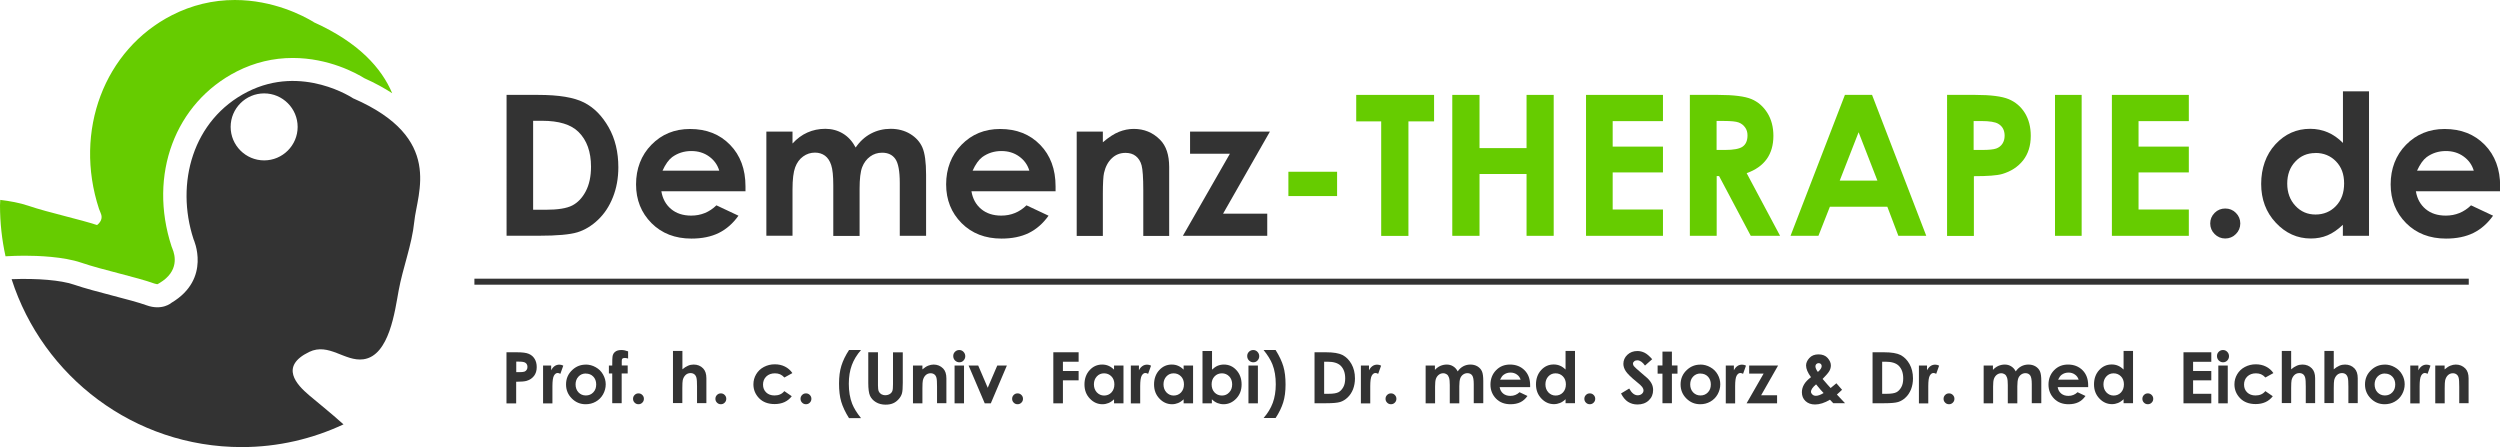 <?xml version="1.0" encoding="UTF-8"?>
<svg id="Ebene_2" xmlns="http://www.w3.org/2000/svg" width="299.27" height="53.51" viewBox="0 0 299.27 53.51">
  <defs>
    <style>
      .cls-1 {
        fill: #333;
      }

      .cls-2 {
        fill: #6c0;
      }

      .cls-3 {
        fill: #333;
      }
    </style>
  </defs>
  <title>Logo Demenz-THERAPIE.de</title>
  <g id="Layer_1">
    <path class="cls-3" d="M42.32,11.8s-6.11-4.15-12.69-.81c-6.57,3.34-8.65,10.96-6.46,17.65,0,0,2.19,4.73-2.65,7.61,0,0-1.1.98-3,.29-1.9-.69-6-1.56-8.71-2.48-1.5-.51-4.28-.76-7.42-.64,3.74,11.66,14.66,20.1,27.55,20.1,4.36,0,8.48-.99,12.18-2.72-1.58-1.42-3.14-2.65-4.11-3.48-1.5-1.27-3.57-3.46,0-5.19,2.36-1.14,4.26,1.18,6.49.88,3.12-.42,3.78-5.85,4.22-8.22.5-2.74,1.59-5.48,1.87-8.24.34-3.46,3.57-10.03-7.27-14.76ZM31.62,19.2c-2.21,0-4.01-1.8-4.01-4.01s1.8-4.01,4.01-4.01,4.01,1.8,4.01,4.01-1.8,4.01-4.01,4.01Z"/>
    <rect class="cls-3" x="56.79" y="33.36" width="238.74" height=".72"/>
    <path class="cls-2" d="M37.55,2.64c-1.23-.75-4.82-2.64-9.44-2.64-2.63,0-5.15.61-7.51,1.81-8.12,4.13-11.8,13.88-8.75,23.19l.2.5c.31.67-.07,1.15-.43,1.44-1.05-.34-2.34-.68-3.81-1.06-1.59-.41-3.22-.84-4.45-1.26-1.01-.34-2.17-.55-3.33-.69,0,.22-.03.43-.03.65,0,2.1.23,4.13.66,6.1.75-.04,1.51-.07,2.26-.07,1.62,0,4.67.11,6.79.83,1.29.44,2.96.88,4.58,1.3,1.61.42,3.13.82,4.18,1.2.21.07.35.08.39.08h0l.24-.14c2.37-1.41,1.86-3.34,1.54-4.11l-.1-.26c-2.81-8.57.41-17.2,7.83-20.97,2.09-1.06,4.34-1.6,6.67-1.6,4.34,0,7.64,1.84,8.59,2.43,1.27.57,2.36,1.17,3.32,1.79-1.27-2.99-3.97-6.06-9.41-8.51Z"/>
    <g>
      <path class="cls-1" d="M60.63,11.36h3.81c2.45,0,4.27.3,5.47.91s2.17,1.6,2.95,2.97,1.16,2.97,1.16,4.79c0,1.3-.22,2.5-.65,3.58-.43,1.09-1.03,1.99-1.79,2.71-.76.72-1.58,1.22-2.47,1.49s-2.42.41-4.61.41h-3.86V11.36ZM63.82,14.46v10.65h1.49c1.47,0,2.53-.17,3.19-.51.66-.34,1.2-.9,1.62-1.7.42-.8.63-1.78.63-2.94,0-1.79-.5-3.18-1.5-4.17-.9-.89-2.35-1.33-4.35-1.33h-1.09Z"/>
      <path class="cls-1" d="M89.23,22.9h-10.06c.15.89.53,1.59,1.16,2.12s1.44.79,2.41.79c1.17,0,2.18-.41,3.02-1.23l2.64,1.24c-.66.93-1.45,1.62-2.36,2.07-.92.45-2.01.67-3.27.67-1.96,0-3.55-.62-4.78-1.85-1.23-1.24-1.85-2.78-1.85-4.64s.61-3.49,1.84-4.74c1.23-1.26,2.77-1.89,4.62-1.89,1.97,0,3.56.63,4.79,1.89s1.85,2.92,1.85,4.98v.6ZM86.1,20.43c-.21-.7-.61-1.26-1.22-1.7-.61-.44-1.32-.65-2.12-.65-.87,0-1.64.25-2.3.73-.41.31-.8.85-1.15,1.62h6.79Z"/>
      <path class="cls-1" d="M91.74,15.75h3.13v1.43c.54-.59,1.13-1.03,1.79-1.32.65-.29,1.37-.44,2.14-.44s1.48.19,2.11.57,1.13.94,1.52,1.67c.5-.73,1.11-1.29,1.83-1.67.72-.38,1.51-.57,2.37-.57s1.67.21,2.34.62c.67.41,1.16.95,1.45,1.62.29.67.44,1.75.44,3.25v7.32h-3.15v-6.33c0-1.42-.18-2.37-.53-2.87-.35-.5-.88-.75-1.58-.75-.54,0-1.02.15-1.44.46-.42.31-.74.73-.95,1.27-.21.54-.31,1.41-.31,2.6v5.63h-3.15v-6.05c0-1.12-.08-1.93-.25-2.43-.16-.5-.41-.87-.74-1.12-.33-.24-.73-.37-1.2-.37-.52,0-.99.15-1.42.46-.43.31-.74.74-.95,1.3-.21.56-.32,1.44-.32,2.64v5.55h-3.13v-12.48Z"/>
      <path class="cls-1" d="M126.35,22.9h-10.06c.15.89.53,1.59,1.16,2.12s1.44.79,2.41.79c1.17,0,2.18-.41,3.02-1.23l2.64,1.24c-.66.93-1.45,1.62-2.36,2.07-.92.45-2.01.67-3.27.67-1.96,0-3.55-.62-4.78-1.85-1.23-1.24-1.85-2.78-1.85-4.64s.61-3.49,1.84-4.74c1.23-1.26,2.77-1.89,4.62-1.89,1.97,0,3.56.63,4.79,1.89s1.85,2.92,1.85,4.98v.6ZM123.22,20.43c-.21-.7-.61-1.26-1.22-1.7-.61-.44-1.32-.65-2.12-.65-.87,0-1.64.25-2.3.73-.41.31-.8.85-1.15,1.62h6.79Z"/>
      <path class="cls-1" d="M128.89,15.75h3.13v1.28c.71-.6,1.35-1.02,1.93-1.25.58-.23,1.17-.35,1.77-.35,1.24,0,2.29.43,3.15,1.3.73.73,1.09,1.82,1.09,3.26v8.25h-3.1v-5.47c0-1.49-.07-2.48-.2-2.97-.13-.49-.37-.86-.7-1.12s-.74-.38-1.23-.38c-.63,0-1.18.21-1.63.64-.45.42-.77,1.01-.94,1.76-.09.39-.14,1.23-.14,2.53v5.01h-3.13v-12.48Z"/>
      <path class="cls-1" d="M142.46,15.75h9.56l-5.61,9.83h5.29v2.65h-10.1l5.63-9.83h-4.77v-2.65Z"/>
      <path class="cls-2" d="M154.23,20.56h5.83v2.91h-5.83v-2.91Z"/>
      <path class="cls-2" d="M162.34,11.36h9.33v3.17h-3.07v13.71h-3.26v-13.71h-2.99v-3.17Z"/>
      <path class="cls-2" d="M173.85,11.36h3.26v6.37h5.63v-6.37h3.25v16.87h-3.25v-7.4h-5.63v7.4h-3.26V11.36Z"/>
      <path class="cls-2" d="M189.86,11.36h9.21v3.14h-6.02v3.05h6.02v3.09h-6.02v4.44h6.02v3.15h-9.21V11.36Z"/>
      <path class="cls-2" d="M202.28,11.36h3.4c1.86,0,3.19.17,3.98.5.79.33,1.43.89,1.91,1.66s.72,1.69.72,2.74c0,1.11-.27,2.04-.8,2.78s-1.33,1.31-2.4,1.69l4,7.5h-3.51l-3.79-7.15h-.29v7.15h-3.21V11.36ZM205.49,17.95h1.01c1.02,0,1.73-.13,2.11-.4s.58-.71.58-1.34c0-.37-.09-.69-.29-.96-.19-.27-.45-.47-.77-.59-.32-.12-.91-.18-1.76-.18h-.88v3.46Z"/>
      <path class="cls-2" d="M220.84,11.36h3.26l6.49,16.87h-3.34l-1.32-3.48h-6.88l-1.37,3.48h-3.34l6.51-16.87ZM222.49,15.83l-2.26,5.79h4.51l-2.25-5.79Z"/>
      <path class="cls-2" d="M233.06,11.36h3.41c1.84,0,3.17.17,3.99.51.81.34,1.46.89,1.93,1.65.47.76.71,1.67.71,2.74,0,1.18-.31,2.16-.92,2.94-.62.78-1.45,1.32-2.51,1.63-.62.18-1.75.26-3.38.26v7.15h-3.21V11.36ZM236.27,17.95h1.02c.8,0,1.36-.06,1.67-.17.31-.11.56-.3.74-.57.18-.27.27-.59.27-.96,0-.65-.25-1.13-.76-1.43-.37-.22-1.05-.33-2.04-.33h-.91v3.46Z"/>
      <path class="cls-2" d="M246,11.36h3.19v16.87h-3.19V11.36Z"/>
      <path class="cls-2" d="M252.81,11.36h9.21v3.14h-6.02v3.05h6.02v3.09h-6.02v4.44h6.02v3.15h-9.21V11.36Z"/>
      <path class="cls-1" d="M266.38,24.96c.5,0,.92.17,1.27.52.35.35.53.77.53,1.27s-.18.92-.53,1.27-.78.53-1.27.53-.92-.18-1.27-.53c-.35-.35-.53-.78-.53-1.27s.18-.92.53-1.27c.35-.35.78-.52,1.27-.52Z"/>
      <path class="cls-1" d="M280.46,10.93h3.13v17.3h-3.13v-1.32c-.61.58-1.22,1-1.84,1.26-.62.26-1.28.38-2,.38-1.61,0-3.01-.63-4.18-1.88-1.18-1.25-1.76-2.81-1.76-4.66s.57-3.51,1.71-4.74c1.14-1.23,2.52-1.85,4.15-1.85.75,0,1.45.14,2.11.42.66.28,1.26.71,1.82,1.27v-6.19ZM277.17,18.32c-.97,0-1.77.34-2.41,1.03-.64.68-.96,1.56-.96,2.63s.33,1.97.98,2.66c.65.7,1.45,1.04,2.41,1.04s1.8-.34,2.45-1.03c.65-.68.97-1.58.97-2.69s-.32-1.97-.97-2.64c-.65-.67-1.47-1.01-2.46-1.01Z"/>
      <path class="cls-1" d="M299.26,22.9h-10.06c.15.89.53,1.59,1.16,2.12s1.44.79,2.42.79c1.17,0,2.18-.41,3.02-1.23l2.64,1.24c-.66.93-1.45,1.62-2.36,2.07-.92.45-2.01.67-3.27.67-1.96,0-3.55-.62-4.78-1.85-1.23-1.24-1.85-2.78-1.85-4.64s.61-3.49,1.84-4.74,2.77-1.89,4.62-1.89c1.97,0,3.56.63,4.8,1.89,1.23,1.26,1.85,2.92,1.85,4.98v.6ZM296.13,20.43c-.21-.7-.61-1.26-1.22-1.7-.61-.44-1.32-.65-2.12-.65-.87,0-1.64.25-2.3.73-.41.31-.8.85-1.15,1.62h6.79Z"/>
    </g>
    <g>
      <path class="cls-1" d="M60.63,42.17h1.23c.67,0,1.15.06,1.44.19.29.12.53.32.7.6.17.28.25.6.25.99,0,.43-.11.78-.33,1.06s-.52.48-.91.59c-.22.06-.63.1-1.22.1v2.59h-1.16v-6.11ZM61.79,44.55h.37c.29,0,.49-.02.61-.06s.2-.11.27-.21.1-.21.1-.35c0-.24-.09-.41-.27-.52-.13-.08-.38-.12-.74-.12h-.33v1.25Z"/>
      <path class="cls-1" d="M65.01,43.76h.97v.57c.1-.22.25-.39.42-.51.17-.12.37-.17.57-.17.15,0,.3.04.46.12l-.35.98c-.13-.07-.24-.1-.33-.1-.17,0-.32.11-.44.32-.12.22-.18.64-.18,1.27v.22s0,1.83,0,1.83h-1.12v-4.52Z"/>
      <path class="cls-1" d="M70.11,43.64c.43,0,.83.11,1.2.32.38.21.67.5.88.87s.32.76.32,1.18-.11.82-.32,1.2c-.21.37-.5.66-.87.87s-.77.31-1.21.31c-.65,0-1.2-.23-1.66-.69-.46-.46-.69-1.02-.69-1.68,0-.71.26-1.29.78-1.76.45-.41.98-.61,1.56-.61ZM70.13,44.71c-.35,0-.65.12-.88.37-.23.24-.35.56-.35.94s.12.71.35.95.52.37.88.37.65-.12.89-.37c.24-.25.35-.56.35-.95s-.12-.7-.35-.94c-.23-.24-.53-.36-.89-.36Z"/>
      <path class="cls-1" d="M72.89,43.76h.4c0-.59.01-.94.03-1.05.03-.25.13-.45.31-.59.18-.15.43-.22.76-.22.24,0,.5.05.8.16v.86c-.16-.05-.3-.07-.4-.07-.13,0-.23.03-.29.08-.04.04-.07.13-.07.26v.56s.71,0,.71,0v.96h-.72v3.56h-1.13v-3.56h-.4v-.96Z"/>
      <path class="cls-1" d="M76.43,47.09c.18,0,.33.06.46.19s.19.28.19.46-.06.33-.19.46-.28.19-.46.19-.33-.06-.46-.19-.19-.28-.19-.46.06-.33.19-.46.28-.19.46-.19Z"/>
      <path class="cls-1" d="M80.57,42.01h1.12v2.2c.22-.19.44-.33.67-.43.22-.1.45-.14.68-.14.45,0,.83.15,1.13.46.26.27.39.66.39,1.18v2.98h-1.12v-1.98c0-.52-.02-.88-.07-1.06-.05-.19-.13-.32-.26-.42-.12-.09-.27-.14-.45-.14-.23,0-.43.08-.59.23-.16.15-.28.36-.34.62-.03.14-.05.45-.05.93v1.81h-1.12v-6.26Z"/>
      <path class="cls-1" d="M86.29,47.09c.18,0,.33.06.46.19s.19.28.19.46-.06.33-.19.46-.28.19-.46.19-.33-.06-.46-.19-.19-.28-.19-.46.06-.33.19-.46.28-.19.46-.19Z"/>
      <path class="cls-1" d="M94.84,44.67l-.94.52c-.18-.19-.35-.31-.53-.39-.17-.07-.38-.11-.61-.11-.42,0-.77.13-1.03.38-.26.25-.39.58-.39.97s.13.7.38.94c.25.24.58.36.99.36.51,0,.9-.17,1.18-.52l.89.61c-.48.63-1.17.94-2.05.94-.79,0-1.42-.24-1.87-.71s-.67-1.02-.67-1.65c0-.44.11-.84.33-1.21.22-.37.52-.66.92-.87s.83-.32,1.31-.32c.45,0,.85.09,1.21.27.36.18.65.43.88.76Z"/>
      <path class="cls-1" d="M96.48,47.09c.18,0,.33.06.46.19s.19.28.19.46-.06.33-.19.46-.28.19-.46.19-.33-.06-.46-.19-.19-.28-.19-.46.06-.33.19-.46.28-.19.46-.19Z"/>
      <path class="cls-1" d="M101.63,41.9h1.44c-.49.56-.86,1.16-1.1,1.81s-.36,1.39-.36,2.23c0,.91.13,1.7.4,2.39.21.53.56,1.1,1.06,1.72h-1.44c-.44-.7-.75-1.36-.93-1.97s-.26-1.33-.26-2.16.09-1.53.28-2.14.49-1.23.91-1.87Z"/>
      <path class="cls-1" d="M103.93,42.17h1.17v3.95c0,.34.03.58.09.72s.16.25.29.34c.14.08.3.13.5.13.2,0,.38-.05.53-.14.15-.09.25-.21.31-.36.06-.15.08-.42.08-.83v-3.8h1.17v3.64c0,.61-.03,1.04-.1,1.28-.07.24-.2.47-.4.69-.2.22-.42.39-.67.49-.25.11-.55.16-.89.16-.44,0-.83-.1-1.16-.3-.33-.2-.56-.46-.7-.76-.14-.31-.21-.82-.21-1.55v-3.64Z"/>
      <path class="cls-1" d="M109.29,43.76h1.13v.46c.26-.22.49-.37.7-.45.21-.08.42-.13.64-.13.45,0,.83.16,1.14.47.26.27.39.66.39,1.18v2.98h-1.12v-1.98c0-.54-.02-.9-.07-1.07-.05-.18-.13-.31-.25-.4-.12-.09-.27-.14-.45-.14-.23,0-.43.08-.59.23-.16.15-.28.37-.34.64-.03.14-.05.45-.05.92v1.81h-1.13v-4.52Z"/>
      <path class="cls-1" d="M114.83,41.9c.2,0,.37.07.51.22s.21.32.21.52-.07.37-.21.52-.31.21-.5.21-.37-.07-.52-.22c-.14-.15-.21-.32-.21-.53s.07-.37.21-.51c.14-.14.31-.21.51-.21ZM114.27,43.76h1.13v4.52h-1.13v-4.52Z"/>
      <path class="cls-1" d="M115.95,43.76h1.15l1.14,2.66,1.14-2.66h1.15l-1.92,4.52h-.73l-1.93-4.52Z"/>
      <path class="cls-1" d="M121.81,47.09c.18,0,.33.06.46.19s.19.28.19.46-.06.33-.19.46-.28.19-.46.19-.33-.06-.46-.19-.19-.28-.19-.46.06-.33.19-.46.28-.19.46-.19Z"/>
      <path class="cls-1" d="M126.09,42.17h3.03v1.13h-1.88v1.11h1.88v1.12h-1.88v2.75h-1.15v-6.11Z"/>
      <path class="cls-1" d="M133.36,43.76h1.13v4.52h-1.13v-.48c-.22.21-.44.36-.67.45-.22.09-.46.14-.72.14-.58,0-1.09-.23-1.51-.68-.43-.45-.64-1.01-.64-1.69s.21-1.27.62-1.71c.41-.45.91-.67,1.5-.67.27,0,.53.05.76.15.24.1.46.26.66.46v-.5ZM132.17,44.69c-.35,0-.64.12-.87.37-.23.25-.35.56-.35.95s.12.71.35.96c.24.25.53.38.87.38s.65-.12.88-.37.35-.57.35-.97-.12-.71-.35-.95-.53-.37-.89-.37Z"/>
      <path class="cls-1" d="M135.37,43.76h.97v.57c.1-.22.25-.39.42-.51.17-.12.37-.17.57-.17.15,0,.3.04.46.12l-.35.98c-.13-.07-.24-.1-.33-.1-.17,0-.32.11-.44.32-.12.22-.18.64-.18,1.27v.22s0,1.83,0,1.83h-1.12v-4.52Z"/>
      <path class="cls-1" d="M141.69,43.76h1.13v4.52h-1.13v-.48c-.22.21-.44.36-.67.45-.22.09-.46.14-.72.14-.58,0-1.09-.23-1.51-.68-.43-.45-.64-1.01-.64-1.69s.21-1.27.62-1.71c.41-.45.91-.67,1.5-.67.27,0,.53.05.76.15.24.1.46.26.66.46v-.5ZM140.5,44.69c-.35,0-.64.12-.87.37-.23.25-.35.56-.35.95s.12.71.35.96c.24.25.53.38.87.38s.65-.12.88-.37.35-.57.35-.97-.12-.71-.35-.95-.53-.37-.89-.37Z"/>
      <path class="cls-1" d="M145.09,42.01v2.24c.21-.2.43-.36.66-.46.24-.1.49-.15.76-.15.59,0,1.09.22,1.5.67.41.45.62,1.02.62,1.71s-.21,1.23-.64,1.69c-.43.45-.93.68-1.52.68-.26,0-.5-.05-.73-.14s-.45-.24-.67-.45v.48h-1.12v-6.26h1.12ZM146.28,44.69c-.36,0-.65.12-.89.37s-.35.56-.35.95.12.73.35.97.53.37.89.37.64-.13.87-.38c.24-.25.35-.57.35-.96s-.12-.71-.35-.95-.53-.37-.88-.37Z"/>
      <path class="cls-1" d="M150.02,41.9c.2,0,.37.07.51.22s.21.32.21.52-.07.37-.21.52-.31.21-.5.21-.37-.07-.52-.22c-.14-.15-.21-.32-.21-.53s.07-.37.21-.51c.14-.14.31-.21.51-.21ZM149.45,43.76h1.13v4.52h-1.13v-4.52Z"/>
      <path class="cls-1" d="M152.7,50.04h-1.44c.49-.56.86-1.16,1.1-1.81s.36-1.39.36-2.23c0-.9-.13-1.7-.4-2.38-.21-.53-.56-1.1-1.06-1.72h1.44c.44.7.75,1.36.93,1.97s.26,1.33.26,2.16-.09,1.53-.28,2.14c-.19.61-.49,1.23-.91,1.87Z"/>
      <path class="cls-1" d="M157.35,42.17h1.38c.89,0,1.55.11,1.98.33.43.22.79.58,1.07,1.07.28.5.42,1.07.42,1.73,0,.47-.08.9-.23,1.3-.16.39-.37.72-.65.98-.27.26-.57.44-.89.54-.32.1-.88.15-1.67.15h-1.4v-6.11ZM158.51,43.29v3.85h.54c.53,0,.92-.06,1.16-.18.24-.12.43-.33.59-.61s.23-.64.23-1.06c0-.65-.18-1.15-.54-1.51-.33-.32-.85-.48-1.57-.48h-.39Z"/>
      <path class="cls-1" d="M162.91,43.76h.97v.57c.11-.22.25-.39.42-.51.17-.12.37-.17.57-.17.15,0,.3.04.46.12l-.35.98c-.13-.07-.24-.1-.33-.1-.17,0-.32.11-.44.32s-.18.64-.18,1.27v.22s0,1.83,0,1.83h-1.12v-4.52Z"/>
      <path class="cls-1" d="M166.51,47.09c.18,0,.33.06.46.19.13.13.19.28.19.46s-.06.33-.19.46c-.13.13-.28.19-.46.19s-.33-.06-.46-.19-.19-.28-.19-.46.06-.33.19-.46.28-.19.46-.19Z"/>
      <path class="cls-1" d="M170.64,43.76h1.13v.52c.19-.21.41-.37.65-.48.24-.1.49-.16.77-.16s.54.07.76.21c.23.14.41.34.55.61.18-.27.4-.47.66-.61s.55-.21.86-.21.6.07.85.22c.24.15.42.34.53.59.11.24.16.63.16,1.17v2.65h-1.14v-2.29c0-.51-.06-.86-.19-1.04-.13-.18-.32-.27-.57-.27-.19,0-.37.06-.52.17-.15.11-.27.26-.34.46-.07.2-.11.51-.11.94v2.04h-1.14v-2.19c0-.4-.03-.7-.09-.88s-.15-.32-.27-.4-.26-.13-.43-.13c-.19,0-.36.06-.51.17-.15.11-.27.27-.35.47s-.11.52-.11.95v2.01h-1.13v-4.52Z"/>
      <path class="cls-1" d="M183.16,46.34h-3.64c.05.32.19.58.42.77s.52.28.87.28c.42,0,.79-.15,1.09-.44l.95.45c-.24.34-.52.59-.85.75-.33.16-.73.24-1.18.24-.71,0-1.29-.22-1.73-.67s-.67-1.01-.67-1.68.22-1.26.67-1.72,1-.68,1.67-.68c.71,0,1.29.23,1.74.68s.67,1.06.67,1.8v.22ZM182.03,45.45c-.08-.25-.22-.46-.44-.61-.22-.16-.48-.24-.77-.24-.32,0-.59.09-.83.27-.15.11-.29.31-.42.58h2.46Z"/>
      <path class="cls-1" d="M187.41,42.01h1.13v6.26h-1.13v-.48c-.22.21-.44.36-.67.45s-.46.14-.72.14c-.58,0-1.09-.23-1.51-.68-.43-.45-.64-1.01-.64-1.69s.21-1.27.62-1.71c.41-.45.91-.67,1.5-.67.27,0,.53.05.76.15.24.1.46.26.66.46v-2.24ZM186.22,44.69c-.35,0-.64.12-.87.37s-.35.56-.35.95.12.71.35.96c.24.25.53.38.87.38s.65-.12.88-.37.35-.57.35-.97-.12-.71-.35-.95-.53-.37-.89-.37Z"/>
      <path class="cls-1" d="M190.31,47.09c.18,0,.33.06.46.19.13.13.19.28.19.46s-.06.33-.19.46c-.13.13-.28.19-.46.19s-.33-.06-.46-.19-.19-.28-.19-.46.06-.33.19-.46.28-.19.46-.19Z"/>
      <path class="cls-1" d="M197.78,43l-.86.76c-.3-.42-.61-.63-.92-.63-.15,0-.28.04-.37.12-.1.08-.15.17-.15.28s.04.2.1.29c.09.12.38.38.85.78.44.37.71.6.81.7.24.24.4.47.5.68.1.22.15.45.15.71,0,.5-.17.91-.52,1.24-.35.33-.8.49-1.35.49-.44,0-.81-.11-1.14-.32s-.6-.55-.83-1l.98-.59c.29.54.63.81,1.01.81.2,0,.37-.06.5-.17s.2-.25.2-.4c0-.14-.05-.28-.15-.42s-.33-.35-.68-.63c-.67-.54-1.09-.96-1.29-1.26-.19-.29-.29-.59-.29-.88,0-.42.16-.79.48-1.09.32-.3.72-.45,1.2-.45.3,0,.59.07.87.21.28.14.57.4.9.77Z"/>
      <path class="cls-1" d="M199.01,42.09h1.13v1.66h.67v.98h-.67v3.54h-1.13v-3.54h-.58v-.98h.58v-1.66Z"/>
      <path class="cls-1" d="M203.54,43.64c.43,0,.83.11,1.2.32.38.21.67.5.88.87.21.37.31.76.31,1.18s-.11.82-.32,1.2c-.21.37-.5.66-.87.87s-.77.31-1.21.31c-.65,0-1.2-.23-1.66-.69-.46-.46-.69-1.02-.69-1.68,0-.71.26-1.29.78-1.76.45-.41.98-.61,1.56-.61ZM203.56,44.71c-.35,0-.64.12-.88.37-.23.24-.35.56-.35.94s.12.71.35.95.52.37.88.37.65-.12.89-.37c.24-.25.35-.56.35-.95s-.12-.7-.35-.94-.53-.36-.89-.36Z"/>
      <path class="cls-1" d="M206.59,43.76h.97v.57c.11-.22.25-.39.42-.51.17-.12.37-.17.57-.17.15,0,.3.04.46.12l-.35.98c-.13-.07-.24-.1-.33-.1-.17,0-.32.11-.44.32s-.18.64-.18,1.27v.22s0,1.83,0,1.83h-1.12v-4.52Z"/>
      <path class="cls-1" d="M209.39,43.76h3.46l-2.03,3.56h1.91v.96h-3.65l2.04-3.56h-1.73v-.96Z"/>
      <path class="cls-1" d="M219.82,45.87l.69.79-.31.29-.31.28.98,1.04h-1.41l-.4-.42c-.64.38-1.24.57-1.79.57-.47,0-.85-.14-1.14-.41s-.43-.63-.43-1.05c0-.32.08-.63.25-.92.16-.29.44-.59.84-.89-.39-.53-.59-1-.59-1.4,0-.3.13-.6.39-.89.26-.29.63-.44,1.1-.44s.85.15,1.1.44.38.58.38.88c0,.23-.06.46-.18.67-.12.21-.39.53-.81.95.5.58.82.95.96,1.09.09-.07.31-.25.68-.56ZM218.3,47.05c-.21-.21-.51-.56-.9-1.04-.41.34-.61.64-.61.89,0,.12.06.23.17.33.11.1.25.15.42.15.25,0,.55-.11.92-.33ZM217.61,44.53c.31-.26.46-.5.46-.7,0-.1-.03-.19-.1-.26s-.16-.1-.27-.1c-.1,0-.19.04-.27.11-.07.07-.11.16-.11.26,0,.2.1.43.29.68Z"/>
      <path class="cls-1" d="M224.15,42.17h1.38c.89,0,1.55.11,1.98.33.43.22.79.58,1.07,1.07.28.5.42,1.07.42,1.73,0,.47-.08.9-.23,1.3-.16.39-.37.72-.65.98-.27.26-.57.44-.89.54-.32.1-.88.15-1.67.15h-1.4v-6.11ZM225.31,43.29v3.85h.54c.53,0,.92-.06,1.16-.18.24-.12.43-.33.59-.61s.23-.64.23-1.06c0-.65-.18-1.15-.54-1.51-.33-.32-.85-.48-1.57-.48h-.39Z"/>
      <path class="cls-1" d="M229.71,43.76h.97v.57c.11-.22.25-.39.42-.51.17-.12.37-.17.57-.17.15,0,.3.04.46.12l-.35.98c-.13-.07-.24-.1-.33-.1-.17,0-.32.11-.44.32s-.18.64-.18,1.27v.22s0,1.83,0,1.83h-1.12v-4.52Z"/>
      <path class="cls-1" d="M233.31,47.09c.18,0,.33.06.46.19.13.13.19.28.19.46s-.06.33-.19.46c-.13.13-.28.19-.46.19s-.33-.06-.46-.19-.19-.28-.19-.46.06-.33.19-.46.28-.19.46-.19Z"/>
      <path class="cls-1" d="M237.44,43.76h1.13v.52c.19-.21.41-.37.65-.48.24-.1.49-.16.77-.16s.54.07.76.21c.23.14.41.34.55.61.18-.27.4-.47.66-.61s.55-.21.86-.21.6.07.85.22c.24.15.42.34.53.59.11.24.16.63.16,1.17v2.65h-1.14v-2.29c0-.51-.06-.86-.19-1.04-.13-.18-.32-.27-.57-.27-.19,0-.37.06-.52.17-.15.11-.27.26-.34.46-.07.2-.11.51-.11.94v2.04h-1.14v-2.19c0-.4-.03-.7-.09-.88s-.15-.32-.27-.4-.26-.13-.43-.13c-.19,0-.36.06-.51.17-.15.11-.27.27-.35.47s-.11.52-.11.95v2.01h-1.13v-4.52Z"/>
      <path class="cls-1" d="M249.96,46.34h-3.64c.05.32.19.58.42.77s.52.28.87.28c.42,0,.79-.15,1.09-.44l.95.45c-.24.34-.52.59-.85.75-.33.16-.73.24-1.18.24-.71,0-1.29-.22-1.73-.67s-.67-1.01-.67-1.68.22-1.26.67-1.72,1-.68,1.67-.68c.71,0,1.29.23,1.74.68s.67,1.06.67,1.8v.22ZM248.83,45.45c-.08-.25-.22-.46-.44-.61-.22-.16-.48-.24-.77-.24-.32,0-.59.09-.83.27-.15.11-.29.31-.42.58h2.46Z"/>
      <path class="cls-1" d="M254.21,42.01h1.13v6.26h-1.13v-.48c-.22.21-.44.36-.67.45s-.46.14-.72.14c-.58,0-1.09-.23-1.51-.68-.43-.45-.64-1.01-.64-1.69s.21-1.27.62-1.71c.41-.45.91-.67,1.5-.67.27,0,.53.05.76.15.24.1.46.26.66.46v-2.24ZM253.02,44.69c-.35,0-.64.12-.87.37s-.35.56-.35.95.12.71.35.96c.24.25.53.38.87.38s.65-.12.88-.37.35-.57.35-.97-.12-.71-.35-.95-.53-.37-.89-.37Z"/>
      <path class="cls-1" d="M257.11,47.09c.18,0,.33.06.46.19.13.13.19.28.19.46s-.06.33-.19.46c-.13.13-.28.19-.46.19s-.33-.06-.46-.19-.19-.28-.19-.46.06-.33.19-.46.28-.19.46-.19Z"/>
      <path class="cls-1" d="M261.38,42.17h3.33v1.14h-2.18v1.1h2.18v1.12h-2.18v1.61h2.18v1.14h-3.33v-6.11Z"/>
      <path class="cls-1" d="M266.11,41.9c.2,0,.37.07.51.22.14.14.21.32.21.52s-.07.37-.21.52c-.14.14-.31.21-.5.21s-.37-.07-.52-.22c-.14-.15-.21-.32-.21-.53s.07-.37.21-.51c.14-.14.31-.21.51-.21ZM265.55,43.76h1.13v4.52h-1.13v-4.52Z"/>
      <path class="cls-1" d="M272.13,44.67l-.94.52c-.18-.19-.35-.31-.53-.39-.17-.07-.38-.11-.61-.11-.42,0-.77.13-1.03.38-.26.25-.39.58-.39.97s.13.7.38.94.58.36.99.36c.51,0,.9-.17,1.18-.52l.89.61c-.48.63-1.17.94-2.05.94-.79,0-1.42-.24-1.87-.71-.45-.47-.67-1.02-.67-1.65,0-.44.11-.84.33-1.21.22-.37.52-.66.92-.87s.83-.32,1.31-.32c.45,0,.85.09,1.21.27.36.18.65.43.88.76Z"/>
      <path class="cls-1" d="M273.15,42.01h1.12v2.2c.22-.19.44-.33.67-.43.22-.1.45-.14.68-.14.45,0,.83.15,1.13.46.26.27.39.66.39,1.18v2.98h-1.12v-1.98c0-.52-.02-.88-.07-1.06-.05-.19-.13-.32-.25-.42-.12-.09-.27-.14-.45-.14-.23,0-.43.08-.59.23-.16.15-.28.36-.34.62-.03.14-.05.45-.05.93v1.81h-1.12v-6.26Z"/>
      <path class="cls-1" d="M278.25,42.01h1.12v2.2c.22-.19.44-.33.67-.43.22-.1.45-.14.68-.14.45,0,.83.15,1.13.46.26.27.39.66.39,1.18v2.98h-1.12v-1.98c0-.52-.02-.88-.07-1.06-.05-.19-.13-.32-.25-.42-.12-.09-.27-.14-.45-.14-.23,0-.43.08-.59.23-.16.15-.28.36-.34.62-.03.14-.05.45-.05.93v1.81h-1.12v-6.26Z"/>
      <path class="cls-1" d="M285.47,43.64c.43,0,.83.11,1.2.32.38.21.67.5.88.87.21.37.31.76.31,1.18s-.11.82-.32,1.2c-.21.37-.5.66-.87.87s-.77.31-1.21.31c-.65,0-1.2-.23-1.66-.69-.46-.46-.69-1.02-.69-1.68,0-.71.26-1.29.78-1.76.45-.41.98-.61,1.56-.61ZM285.49,44.71c-.35,0-.64.12-.88.37-.23.24-.35.56-.35.94s.12.71.35.95.52.37.88.37.65-.12.89-.37c.24-.25.35-.56.35-.95s-.12-.7-.35-.94-.53-.36-.89-.36Z"/>
      <path class="cls-1" d="M288.53,43.76h.97v.57c.11-.22.25-.39.42-.51.17-.12.37-.17.57-.17.15,0,.3.04.46.12l-.35.98c-.13-.07-.24-.1-.33-.1-.17,0-.32.11-.44.32s-.18.64-.18,1.27v.22s0,1.83,0,1.83h-1.12v-4.52Z"/>
      <path class="cls-1" d="M291.51,43.76h1.13v.46c.26-.22.49-.37.7-.45.21-.08.42-.13.64-.13.45,0,.83.16,1.14.47.26.27.39.66.39,1.18v2.98h-1.12v-1.98c0-.54-.02-.9-.07-1.07-.05-.18-.13-.31-.25-.4-.12-.09-.27-.14-.44-.14-.23,0-.43.08-.59.23-.16.15-.28.37-.34.64-.03.14-.05.45-.05.92v1.81h-1.13v-4.52Z"/>
    </g>
  </g>
</svg>
